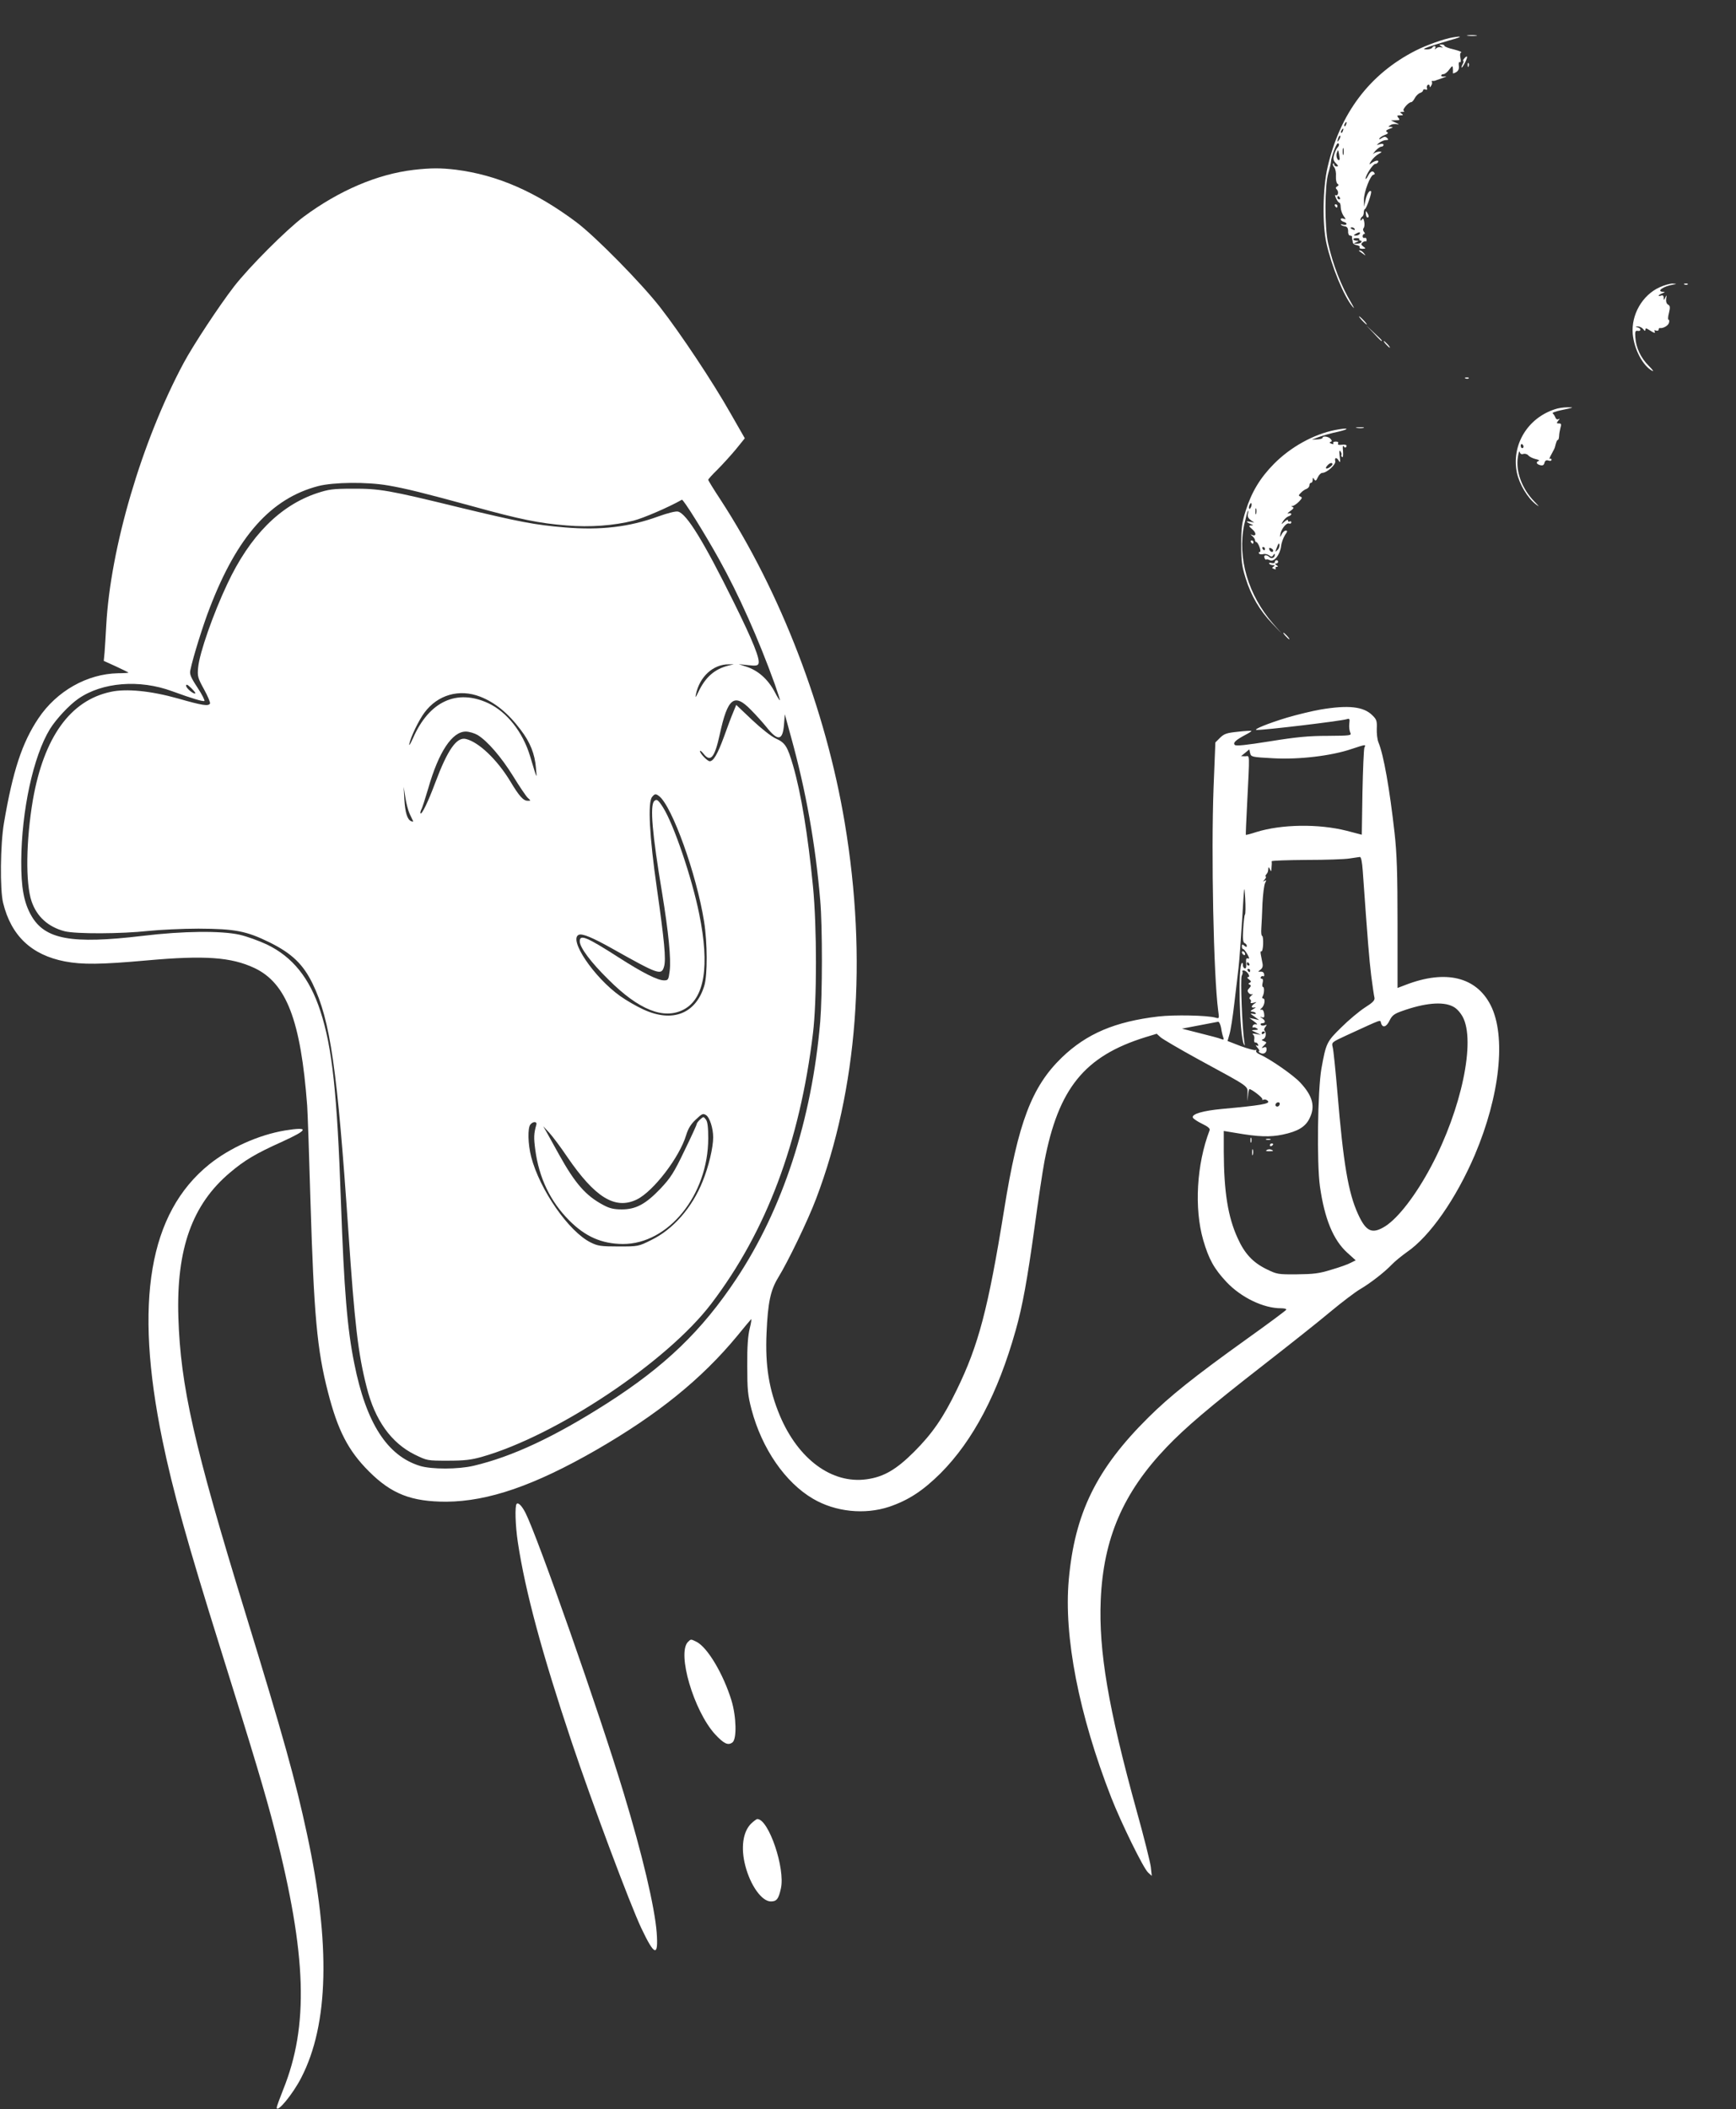 <?xml version="1.0" standalone="no"?>
<!DOCTYPE svg PUBLIC "-//W3C//DTD SVG 20010904//EN"
 "http://www.w3.org/TR/2001/REC-SVG-20010904/DTD/svg10.dtd">
<svg version="1.0" xmlns="http://www.w3.org/2000/svg"
 width="1054pt" height="1280pt" viewBox="0 0 1054 1280"
 preserveAspectRatio="xMidYMid meet">
<rect x="0" y="0" width="1054" height="1280" fill="#333333" stroke="none"/>
<g transform="translate(0,1280) scale(0.1,-0.1)"
fill="#ffffff" stroke="none">
<path d="M8913 12583 c15 -2 37 -2 50 0 12 2 0 4 -28 4 -27 0 -38 -2 -22 -4z"/>
<path d="M8820 12573 c-53 -9 -158 -46 -225 -80 -279 -142 -460 -381 -535
-709 -29 -123 -32 -347 -7 -459 32 -143 105 -321 158 -385 14 -17 12 -11 -6
20 -64 108 -112 233 -142 365 -21 98 -21 350 2 425 9 30 16 62 16 70 1 25 32
110 41 110 11 0 10 -14 -2 -26 -6 -6 -15 -25 -20 -43 -7 -26 -5 -36 11 -52 15
-15 16 -19 4 -19 -8 0 -15 5 -15 12 0 6 -3 8 -6 5 -4 -4 -1 -14 7 -23 7 -9 12
-33 10 -54 -1 -21 3 -41 9 -45 9 -6 9 -10 -1 -16 -11 -6 -11 -11 -2 -20 13
-13 6 -42 -8 -33 -5 3 -4 -6 3 -20 6 -14 15 -26 20 -26 4 0 8 -12 8 -28 0 -15
8 -38 17 -52 16 -22 16 -23 0 -17 -9 3 -17 2 -17 -4 0 -6 9 -13 20 -16 11 -3
17 -9 15 -14 -3 -4 -13 -5 -23 -2 -9 3 -14 3 -10 -1 3 -4 14 -9 25 -10 12 -2
18 -11 18 -30 -1 -15 5 -26 12 -26 7 0 12 -3 12 -7 -1 -5 0 -11 1 -15 1 -5 3
-14 4 -20 0 -7 11 -14 24 -16 12 -2 20 -8 17 -13 -4 -5 4 -9 17 -9 21 1 22 2
5 14 -14 11 -15 15 -4 25 8 6 16 9 19 6 2 -3 5 2 5 10 0 9 -6 14 -12 11 -6 -2
-12 2 -12 10 0 8 5 14 10 14 5 0 5 6 -2 13 -6 8 -7 17 -2 23 5 5 7 22 4 37 -4
21 -8 25 -14 15 -6 -9 -9 -9 -9 -1 0 6 5 15 10 18 6 3 10 15 10 25 0 10 3 20
8 22 9 4 43 101 36 107 -9 10 -27 -19 -34 -56 l-8 -38 -1 42 c-1 46 40 153 59
153 6 0 8 5 5 10 -11 17 -24 11 -39 -17 -8 -16 -15 -23 -15 -18 -1 20 45 90
58 90 8 0 16 6 19 13 4 13 -23 7 -47 -12 -9 -7 -8 -1 4 17 10 15 30 34 44 42
23 13 24 14 6 15 -12 0 -27 -6 -35 -12 -8 -7 -4 -1 9 15 14 15 30 27 38 27 7
0 13 5 13 11 0 6 -9 8 -22 4 -23 -7 -23 -7 -3 9 11 8 29 16 40 16 15 0 16 3 7
12 -10 10 -17 10 -33 0 -13 -9 -18 -9 -14 -2 4 6 19 16 33 21 19 8 23 12 13
18 -10 6 -5 11 15 19 23 8 24 11 9 12 -19 1 -19 1 -2 11 9 6 27 8 40 5 14 -4
11 0 -8 9 l-30 14 29 1 c24 0 27 2 16 15 -10 13 -9 15 11 15 19 0 21 2 9 10
-12 8 -12 10 5 11 11 0 15 3 8 6 -13 5 28 53 45 53 5 0 15 11 22 25 7 13 21
27 32 31 10 3 18 10 18 16 0 5 7 8 14 5 10 -4 13 -1 10 7 -3 8 -1 17 5 21 6 3
11 0 11 -7 0 -10 3 -9 9 2 6 8 7 18 5 22 -3 5 -2 8 3 7 4 -1 15 0 23 4 8 3 29
10 45 16 17 6 20 9 8 7 -13 -2 -23 0 -23 5 0 5 6 9 14 9 8 0 24 12 35 28 18
24 21 25 22 7 1 -11 1 -23 0 -28 -1 -4 8 -2 20 5 14 9 19 21 16 40 -2 16 1 24
6 21 6 -4 8 6 4 25 -4 19 -2 32 5 34 6 2 -14 10 -45 18 -32 7 -57 17 -57 22 0
4 -8 8 -17 8 -16 0 -16 -2 -3 -11 13 -9 13 -10 -1 -6 -9 3 -22 0 -29 -6 -10
-9 -11 -9 -6 1 8 14 -10 17 -19 2 -3 -5 -18 -10 -33 -10 -24 1 -22 3 13 16 22
8 78 25 125 39 77 21 85 29 20 18z m-647 -528 c-3 -9 -8 -14 -10 -11 -3 3 -2
9 2 15 9 16 15 13 8 -4z m-20 -40 c-3 -9 -8 -14 -10 -11 -3 3 -2 9 2 15 9 16
15 13 8 -4z m-22 -52 c-12 -20 -14 -14 -5 12 4 9 9 14 11 11 3 -2 0 -13 -6
-23z m26 -90 c-3 -10 -5 -2 -5 17 0 19 2 27 5 18 2 -10 2 -26 0 -35z m-24 -32
c-10 -13 -24 20 -17 40 8 23 8 23 14 -6 3 -16 5 -32 3 -34z m2 -231 c3 -5 1
-10 -4 -10 -6 0 -11 5 -11 10 0 6 2 10 4 10 3 0 8 -4 11 -10z m90 -190 c3 -6
-1 -7 -9 -4 -18 7 -21 14 -7 14 6 0 13 -4 16 -10z m30 -30 c-3 -5 -14 -10 -23
-10 -15 0 -15 2 -2 10 20 13 33 13 25 0z m-2 -32 c-2 -5 1 -8 7 -8 6 0 8 -4 5
-10 -3 -5 -16 -10 -28 -9 -21 0 -21 1 -2 9 16 7 17 9 3 9 -26 1 -29 16 -3 16
13 0 21 -3 18 -7z"/>
<path d="M8890 12445 c-7 -8 -9 -15 -6 -15 4 0 2 -9 -4 -20 -6 -11 -8 -20 -6
-20 8 0 38 61 33 66 -2 3 -10 -2 -17 -11z"/>
<path d="M8911 12404 c0 -11 3 -14 6 -6 3 7 2 16 -1 19 -3 4 -6 -2 -5 -13z"/>
<path d="M2511 11769 c-220 -26 -452 -125 -668 -285 -103 -77 -331 -305 -423
-424 -90 -117 -246 -353 -305 -463 -254 -474 -445 -1123 -470 -1594 -3 -59 -8
-132 -10 -161 l-5 -53 75 -34 c41 -19 75 -36 75 -37 0 -2 -29 -4 -64 -4 -187
-4 -372 -108 -483 -274 -99 -148 -155 -318 -209 -635 -22 -128 -25 -406 -5
-485 49 -200 173 -316 375 -355 105 -20 217 -19 496 6 355 32 514 20 655 -46
194 -92 281 -317 320 -835 3 -41 12 -302 20 -580 21 -693 40 -902 106 -1158
60 -234 123 -356 249 -482 137 -137 257 -184 470 -184 255 2 534 98 910 314
374 216 638 429 855 691 42 52 81 98 85 102 4 5 1 -20 -8 -55 -11 -45 -16
-110 -15 -228 0 -145 3 -177 26 -265 63 -237 204 -442 373 -541 136 -80 313
-98 462 -49 118 40 205 97 313 204 197 198 348 485 455 865 42 147 72 315 115
626 22 162 49 342 60 400 85 444 243 640 613 755 l69 21 23 -21 c12 -11 116
-72 231 -135 325 -177 297 -157 297 -215 -1 -47 -1 -47 3 -7 2 23 6 42 9 42
14 0 83 -54 78 -61 -3 -5 1 -6 9 -3 8 3 19 -1 26 -9 12 -16 -46 -26 -277 -47
-119 -11 -186 -31 -180 -52 2 -7 27 -24 56 -38 37 -18 50 -29 46 -40 -79 -206
-94 -473 -39 -665 34 -117 66 -175 142 -256 89 -94 224 -159 330 -159 18 0 33
-3 33 -8 0 -4 -112 -87 -248 -184 -311 -223 -459 -341 -590 -471 -315 -312
-447 -581 -483 -985 -31 -343 61 -817 258 -1322 60 -153 196 -431 224 -455
l22 -20 -6 55 c-4 30 -42 183 -86 340 -172 622 -231 971 -218 1279 16 374 136
652 400 928 114 119 257 241 582 494 154 120 339 266 410 326 72 60 153 121
180 137 65 38 151 105 195 151 19 20 61 54 92 76 139 95 298 323 412 589 153
360 192 722 96 910 -88 172 -274 216 -515 123 l-50 -19 0 390 c0 308 -4 425
-18 551 -30 267 -66 473 -98 550 -7 17 -11 54 -10 83 2 46 -1 56 -27 81 -53
53 -145 63 -313 35 -52 -9 -143 -31 -204 -49 -113 -34 -212 -74 -185 -75 53
-1 502 53 546 65 18 6 20 3 16 -28 -2 -19 1 -43 6 -53 9 -18 3 -19 -137 -20
-115 0 -189 -7 -350 -33 -145 -23 -206 -30 -214 -22 -13 13 6 30 66 62 22 11
37 22 35 23 -1 2 -39 0 -82 -5 -68 -7 -83 -12 -108 -36 l-29 -29 -11 -275
c-15 -399 0 -1139 28 -1352 7 -49 7 -50 -17 -43 -52 14 -248 18 -345 7 -264
-31 -436 -104 -587 -249 -183 -177 -266 -395 -351 -927 -97 -600 -155 -819
-287 -1090 -82 -169 -148 -265 -259 -376 -108 -108 -185 -153 -289 -167 -210
-29 -414 121 -526 386 -66 158 -90 303 -81 502 8 185 24 259 70 335 60 97 182
350 231 480 252 664 312 1453 174 2280 -115 688 -389 1401 -755 1963 -41 62
-74 116 -74 120 0 4 25 32 56 62 30 30 80 85 111 122 l55 68 -87 152 c-108
191 -304 485 -427 643 -113 145 -391 428 -508 516 -247 185 -480 287 -732 319
-93 11 -151 11 -257 -1z m-156 -1915 c110 -19 211 -44 519 -128 283 -78 400
-102 566 -115 142 -12 286 -1 406 29 60 15 217 83 294 127 8 5 140 -207 225
-360 120 -215 240 -485 339 -759 19 -54 33 -98 31 -98 -3 0 -16 21 -30 48 -42
80 -103 134 -177 157 l-43 14 57 -6 c46 -5 59 -3 63 9 11 27 -34 139 -150 373
-183 370 -286 537 -338 550 -13 4 -64 -9 -122 -30 -176 -64 -350 -84 -565 -66
-183 15 -279 34 -640 121 -429 105 -486 115 -650 114 -119 0 -145 -4 -215 -27
-225 -75 -408 -259 -545 -551 -85 -180 -169 -419 -177 -507 -5 -53 -3 -62 36
-133 23 -42 39 -80 36 -86 -10 -17 -45 -12 -195 31 -164 46 -314 61 -408 40
-245 -52 -405 -275 -472 -654 -42 -246 -46 -508 -8 -618 32 -93 101 -155 201
-181 69 -17 343 -16 507 2 69 7 206 14 305 14 221 -1 291 -14 433 -84 135 -67
203 -133 260 -250 108 -222 150 -517 217 -1500 38 -564 59 -745 111 -948 50
-201 149 -339 292 -410 76 -37 76 -37 201 -37 101 0 142 5 206 23 454 129
1125 577 1393 929 335 440 538 979 618 1643 24 196 24 645 0 890 -31 315 -72
565 -121 734 -34 116 -47 138 -105 164 -27 12 -89 61 -144 113 l-96 91 -18
-44 c-10 -23 -36 -92 -57 -151 -38 -103 -63 -147 -86 -147 -14 0 -59 47 -59
61 0 6 9 0 21 -15 43 -55 68 -25 99 117 48 222 88 253 189 149 31 -31 73 -78
94 -104 70 -88 99 -84 107 14 l5 63 37 -135 c91 -328 149 -652 178 -995 14
-157 13 -577 0 -735 -51 -597 -228 -1138 -509 -1561 -209 -315 -433 -531 -787
-757 -320 -204 -575 -323 -809 -378 -94 -22 -254 -22 -324 -1 -200 61 -328
260 -400 622 -43 212 -62 448 -81 980 -23 663 -53 939 -125 1159 -65 200 -169
329 -325 404 -47 22 -121 49 -165 59 -112 25 -343 23 -590 -7 -431 -51 -592
-22 -675 123 -45 79 -62 170 -61 332 2 306 73 635 174 800 37 60 117 146 172
184 145 101 372 119 570 46 123 -45 188 -64 196 -59 4 2 -14 39 -42 81 -42 64
-49 82 -43 107 16 78 78 276 118 378 167 434 371 663 658 738 93 24 296 26
423 4z m2070 -1093 c-86 -21 -142 -70 -185 -161 -17 -35 -20 -38 -15 -15 22
108 105 184 200 183 l30 0 -30 -7z m-3239 -169 c-9 -8 -56 31 -56 46 0 11 8 8
30 -13 16 -16 28 -30 26 -33z m1729 -20 c90 -35 170 -100 246 -201 58 -76 86
-146 93 -232 6 -70 9 -76 -36 73 -44 145 -140 267 -253 320 -191 89 -359 12
-457 -211 -16 -36 -26 -52 -23 -36 9 43 57 143 92 190 80 108 211 146 338 97z
m-15 -233 c60 -37 143 -133 215 -249 38 -62 78 -121 89 -132 20 -18 20 -18 0
-18 -27 0 -52 28 -107 120 -79 130 -190 236 -268 255 -56 14 -111 -64 -187
-267 -43 -115 -81 -193 -89 -185 -2 3 0 14 5 24 6 10 24 68 42 128 63 221 145
345 228 345 20 0 53 -10 72 -21z m5384 -76 c-4 -10 -9 -133 -12 -273 l-4 -256
-92 24 c-170 43 -395 40 -549 -8 -33 -11 -62 -18 -63 -17 -1 1 2 79 7 172 17
343 18 305 -11 305 l-25 1 25 20 25 21 5 -23 c6 -23 10 -24 140 -31 157 -9
355 15 475 56 88 29 89 29 79 9z m-5797 -402 c9 -20 19 -39 21 -44 2 -4 -3 -5
-11 -1 -24 9 -37 51 -42 132 l-4 77 10 -64 c5 -35 17 -80 26 -100z m1515 107
c79 -62 227 -473 273 -762 20 -126 21 -324 1 -389 -52 -170 -193 -225 -369
-144 -44 20 -107 57 -142 82 -160 114 -316 346 -250 372 22 8 84 -18 200 -83
285 -160 301 -166 317 -109 12 43 2 153 -44 475 -45 312 -56 521 -29 553 16
20 22 21 43 5z m4272 -455 c30 -425 39 -533 51 -633 8 -63 17 -124 20 -135 3
-16 -9 -29 -58 -60 -34 -22 -99 -76 -143 -120 -89 -87 -93 -95 -121 -250 -23
-131 -29 -575 -9 -716 28 -197 81 -325 166 -402 l51 -46 -30 -15 c-16 -9 -69
-28 -118 -42 -73 -23 -108 -27 -208 -28 -116 -1 -122 0 -187 32 -81 40 -131
93 -173 186 -60 130 -84 283 -85 527 l0 125 73 -12 c138 -24 208 -26 285 -10
90 19 137 46 162 97 37 72 21 137 -56 219 -43 46 -180 141 -246 171 -15 6 -25
16 -21 22 3 6 2 7 -4 4 -5 -3 -46 8 -90 24 l-80 31 12 42 c7 23 20 107 29 186
10 80 21 179 26 220 5 41 14 174 22 295 12 204 13 213 18 125 3 -52 2 -97 -1
-100 -4 -3 -8 -42 -11 -87 -4 -63 -1 -83 9 -87 7 -3 13 -11 13 -17 0 -8 -4 -8
-15 1 -12 10 -15 10 -15 -4 0 -9 3 -16 8 -16 4 0 15 -14 25 -31 13 -23 14 -30
4 -26 -11 4 -13 -3 -11 -29 2 -24 -1 -34 -9 -31 -7 2 -11 11 -11 20 1 9 -2 15
-6 12 -24 -15 -15 -430 11 -490 7 -15 8 -13 4 10 -13 82 -25 386 -16 403 6 11
7 22 4 26 -3 3 0 6 8 6 19 0 45 -40 27 -40 -8 -1 -6 -6 5 -14 14 -11 15 -15 5
-20 -10 -5 -10 -7 -1 -12 10 -4 9 -9 -2 -21 -12 -12 -13 -18 -4 -29 6 -8 16
-11 23 -8 6 3 3 -1 -7 -9 -12 -10 -14 -17 -7 -22 5 -3 7 -11 4 -17 -4 -6 2 -8
17 -4 20 6 21 5 7 -4 -10 -6 -18 -15 -18 -20 0 -5 8 -7 18 -4 9 3 6 -2 -8 -10
-19 -11 -21 -15 -8 -16 9 0 19 -4 22 -9 4 -5 -4 -7 -16 -4 -20 4 -19 2 7 -16
l30 -22 -30 7 -30 6 30 -22 c17 -12 22 -20 13 -17 -9 3 -19 -1 -22 -9 -3 -8
-2 -13 2 -10 4 2 14 1 22 -5 12 -7 9 -9 -10 -10 -25 -1 -25 -1 5 -15 l30 -15
-30 6 c-17 3 -25 2 -18 -3 7 -4 11 -18 8 -30 -2 -12 1 -21 7 -19 6 1 13 -4 16
-12 3 -9 0 -11 -9 -6 -8 5 -5 -1 5 -13 11 -12 15 -22 10 -22 -5 0 -3 -4 5 -9
20 -13 41 -2 41 20 0 13 -5 17 -17 12 -16 -6 -16 -5 1 12 18 18 18 19 0 26
-16 6 -17 8 -3 13 15 7 19 39 6 52 -4 4 -1 14 6 22 10 13 9 15 -5 9 -10 -3
-20 -2 -23 3 -4 6 1 10 9 10 21 0 20 16 -1 30 -16 10 -16 11 -1 6 13 -4 16 1
13 22 -2 16 -8 26 -16 24 -10 -2 -10 1 1 10 18 15 24 58 9 58 -6 0 -7 5 -4 11
11 17 13 59 3 59 -4 0 -6 11 -2 25 4 16 2 25 -6 25 -6 0 -8 5 -5 10 4 6 10 8
15 5 4 -3 7 3 5 12 -1 11 -10 17 -21 16 -18 -1 -18 -1 -1 12 12 9 16 21 12 39
-3 14 -7 38 -10 52 -3 14 -2 23 3 20 5 -3 10 17 11 44 1 28 -2 50 -6 50 -5 0
-7 21 -5 47 2 27 5 94 7 151 3 56 10 112 16 123 9 17 8 20 -3 13 -11 -6 -11
-5 1 9 7 9 10 17 6 17 -4 0 -3 6 3 13 10 12 11 15 13 40 0 6 4 3 9 -8 7 -17 9
-16 10 10 2 17 2 33 1 38 0 4 95 7 212 8 116 0 235 4 262 9 28 4 55 8 61 9 8
1 14 -30 18 -86z m-689 -563 c3 -5 1 -10 -4 -10 -6 0 -11 5 -11 10 0 6 2 10 4
10 3 0 8 -4 11 -10z m5 -40 c0 -5 -2 -10 -4 -10 -3 0 -8 5 -11 10 -3 6 -1 10
4 10 6 0 11 -4 11 -10z m1230 -218 c22 -10 44 -34 60 -62 81 -147 -7 -563
-191 -909 -93 -175 -199 -312 -278 -363 -80 -50 -117 -34 -166 74 -59 129 -89
305 -125 739 -12 136 -24 259 -29 275 -7 28 -5 29 88 72 223 102 199 94 206
72 10 -31 33 -23 52 17 15 30 28 40 73 56 139 50 249 60 310 29z m-1406 -131
c3 -22 9 -47 13 -57 5 -14 3 -16 -13 -10 -10 5 -68 20 -128 35 l-110 28 105
20 c57 11 109 21 115 22 6 0 14 -17 18 -38z m266 -25 c0 -3 -4 -8 -10 -11 -5
-3 -10 -1 -10 4 0 6 5 11 10 11 6 0 10 -2 10 -4z m90 -434 c0 -13 -12 -22 -22
-16 -10 6 -1 24 13 24 5 0 9 -4 9 -8z m-3483 -70 c22 -14 43 -80 43 -135 0
-62 -28 -179 -64 -267 -64 -160 -180 -292 -312 -356 -78 -39 -80 -39 -199 -39
-106 0 -126 3 -168 24 -133 65 -310 320 -362 520 -20 77 -22 175 -5 196 17 21
43 19 36 -2 -15 -53 -16 -77 -6 -152 23 -171 91 -312 205 -427 98 -99 198
-143 326 -144 277 -1 518 297 519 641 0 66 -4 101 -14 114 -14 19 -15 19 -35
1 -12 -11 -21 -23 -21 -28 0 -5 -34 -79 -75 -163 -64 -134 -84 -164 -145 -229
-90 -94 -149 -126 -235 -126 -47 0 -74 6 -111 26 -108 57 -172 131 -270 307
-31 56 -65 118 -76 137 l-20 35 37 -40 c20 -22 69 -87 108 -145 170 -249 292
-323 423 -260 101 49 260 257 300 391 11 37 28 66 56 92 41 39 46 41 65 29z"/>
<path d="M3972 7938 c-27 -27 -12 -199 48 -558 39 -239 55 -400 46 -472 -7
-54 -9 -58 -34 -58 -39 0 -129 45 -274 138 -198 127 -238 143 -238 99 0 -37
66 -126 174 -232 185 -185 337 -245 457 -182 127 67 159 263 94 581 -44 218
-154 542 -219 645 -30 47 -39 54 -54 39z"/>
<path d="M7540 7021 c0 -5 5 -13 10 -16 6 -3 10 -2 10 4 0 5 -4 13 -10 16 -5
3 -10 2 -10 -4z"/>
<path d="M7592 5880 c0 -14 2 -19 5 -12 2 6 2 18 0 25 -3 6 -5 1 -5 -13z"/>
<path d="M7688 5883 c6 -2 18 -2 25 0 6 3 1 5 -13 5 -14 0 -19 -2 -12 -5z"/>
<path d="M7710 5849 c0 -5 5 -7 10 -4 6 3 10 8 10 11 0 2 -4 4 -10 4 -5 0 -10
-5 -10 -11z"/>
<path d="M7602 5805 c0 -16 2 -22 5 -12 2 9 2 23 0 30 -3 6 -5 -1 -5 -18z"/>
<path d="M7691 5820 c-9 -5 -4 -7 13 -7 29 0 32 2 13 10 -8 3 -20 2 -26 -3z"/>
<path d="M8105 11550 c3 -5 8 -10 11 -10 2 0 4 5 4 10 0 6 -5 10 -11 10 -5 0
-7 -4 -4 -10z"/>
<path d="M8293 11502 c0 -12 5 -22 9 -22 11 0 10 12 -2 30 -7 12 -9 10 -7 -8z"/>
<path d="M8251 11277 c2 -1 13 -9 24 -17 19 -14 19 -14 6 3 -7 9 -18 17 -24
17 -6 0 -8 -1 -6 -3z"/>
<path d="M10075 11056 c-104 -48 -172 -166 -162 -283 9 -94 61 -193 119 -224
11 -6 1 8 -22 31 -48 48 -77 109 -81 171 -3 37 0 44 14 41 22 -4 22 15 0 21
-16 4 -16 5 1 6 10 0 25 -7 32 -16 10 -13 13 -14 14 -4 0 11 5 10 25 -3 28
-18 39 -21 30 -6 -3 6 1 7 9 4 9 -3 16 -1 16 5 0 6 3 11 8 10 20 -3 51 15 55
32 3 10 2 19 -3 19 -4 0 -3 19 3 41 8 34 7 43 -5 50 -10 5 -14 19 -12 36 4 24
3 25 -5 8 -9 -19 -10 -19 -10 -1 -1 12 -6 16 -16 12 -8 -3 -15 -3 -15 0 0 2
10 9 23 14 17 7 18 9 5 9 -45 2 1 34 62 44 22 4 22 4 -5 6 -16 0 -52 -10 -80
-23z"/>
<path d="M10228 11073 c7 -3 16 -2 19 1 4 3 -2 6 -13 5 -11 0 -14 -3 -6 -6z"/>
<path d="M8270 10855 c13 -14 26 -25 28 -25 3 0 -5 11 -18 25 -13 14 -26 25
-28 25 -3 0 5 -11 18 -25z"/>
<path d="M8340 10778 c41 -45 50 -53 50 -45 0 2 -21 23 -47 47 l-48 45 45 -47z"/>
<path d="M8415 10710 c10 -11 20 -20 23 -20 3 0 -3 9 -13 20 -10 11 -20 20
-23 20 -3 0 3 -9 13 -20z"/>
<path d="M8898 10503 c7 -3 16 -2 19 1 4 3 -2 6 -13 5 -11 0 -14 -3 -6 -6z"/>
<path d="M9440 10316 c-167 -54 -265 -219 -230 -386 15 -70 66 -154 115 -191
24 -18 22 -15 -8 16 -76 77 -116 184 -101 273 4 26 9 39 11 29 3 -12 11 -16
22 -12 10 3 24 -1 30 -9 7 -8 27 -18 44 -22 18 -4 26 -9 20 -11 -20 -7 -15
-20 8 -26 15 -4 23 0 26 14 4 14 11 18 24 14 11 -4 19 -2 19 5 0 6 -5 8 -10 5
-6 -4 -1 10 10 29 11 20 21 39 21 44 8 31 12 42 18 42 3 0 6 10 7 23 0 12 4
34 8 50 7 22 5 27 -9 27 -15 0 -16 2 -4 17 10 12 10 14 1 9 -7 -4 -15 0 -19
11 -4 10 -11 21 -16 24 -5 4 17 12 49 19 81 17 85 18 39 18 -22 0 -56 -5 -75
-12z m-190 -227 c0 -5 -4 -9 -8 -9 -5 0 -9 7 -9 15 0 8 4 12 9 9 4 -3 8 -9 8
-15z"/>
<path d="M8238 10203 c12 -2 30 -2 40 0 9 3 -1 5 -23 4 -22 0 -30 -2 -17 -4z"/>
<path d="M8105 10190 c-130 -26 -269 -103 -370 -205 -84 -85 -136 -171 -172
-285 -23 -73 -27 -103 -27 -205 0 -102 4 -132 27 -205 33 -106 85 -195 161
-274 l58 -61 -51 58 c-153 175 -219 400 -177 602 10 44 20 82 23 85 3 3 3 -5
0 -18 -4 -15 1 -27 16 -38 l22 -16 -22 5 c-13 3 -23 3 -23 1 0 -3 10 -9 23
-14 19 -8 19 -9 3 -9 -17 -1 -15 -4 9 -25 26 -23 21 -45 -7 -31 -7 4 -5 0 5
-8 9 -8 17 -19 17 -26 0 -6 4 -11 8 -11 4 0 13 -13 19 -30 7 -18 7 -30 2 -30
-6 0 -8 -4 -5 -9 3 -5 15 -7 26 -4 11 3 27 -1 36 -8 13 -10 17 -10 25 2 5 9 9
10 9 2 0 -18 -20 -27 -33 -14 -16 16 -37 14 -30 -4 3 -9 8 -14 11 -11 2 3 12
1 22 -4 25 -13 61 32 68 84 2 22 14 53 24 69 15 21 16 27 5 27 -8 0 -19 -10
-25 -22 -10 -20 -11 -21 -9 -3 4 32 37 74 53 68 8 -3 14 0 14 7 0 6 -4 8 -10
5 -5 -3 -10 -1 -10 6 0 7 -8 5 -21 -7 -22 -19 -22 -19 -8 4 8 12 22 25 31 28
10 3 18 9 18 14 0 5 -8 7 -17 4 -10 -4 -5 3 10 14 20 14 25 21 15 25 -10 4
-10 6 0 6 7 1 24 12 38 26 20 21 22 26 10 31 -13 5 -13 8 2 23 9 10 25 21 35
24 9 4 17 13 17 22 0 8 5 15 10 15 6 0 10 8 10 18 0 14 2 15 9 3 8 -12 12 -10
22 12 7 15 19 27 27 27 28 0 84 51 79 71 -6 24 9 25 22 2 8 -14 10 -7 5 27 -4
32 -3 41 5 30 5 -8 8 -17 5 -21 -2 -4 0 -10 5 -13 5 -4 7 12 5 36 -3 28 -1 38
4 29 7 -9 12 -10 16 -2 7 11 -5 15 -38 11 -11 -1 -15 3 -12 9 4 7 -1 11 -14
11 -12 0 -18 -4 -15 -10 4 -6 -1 -7 -11 -3 -12 4 -14 8 -6 11 10 3 10 7 1 18
-12 15 -49 20 -49 7 0 -5 -15 -9 -33 -10 l-32 -1 40 15 c22 8 76 24 120 33 78
18 61 26 -20 10z m-15 -208 c0 -4 -9 -13 -20 -20 -22 -13 -27 -3 -8 16 14 14
28 16 28 4z m-494 -258 c-4 -9 -9 -15 -11 -12 -3 3 -3 13 1 22 4 9 9 15 11 12
3 -3 3 -13 -1 -22z m31 -41 c-3 -10 -5 -4 -5 12 0 17 2 24 5 18 2 -7 2 -21 0
-30z m129 -221 c-14 -15 -15 -13 -3 17 8 23 13 28 15 16 2 -10 -3 -25 -12 -33z
m-76 8 c0 -5 -2 -10 -4 -10 -3 0 -8 5 -11 10 -3 6 -1 10 4 10 6 0 11 -4 11
-10z m50 -11 c0 -14 -17 -10 -23 5 -4 10 -1 13 9 9 7 -3 14 -9 14 -14z"/>
<path d="M7595 9510 c3 -5 8 -10 11 -10 2 0 4 5 4 10 0 6 -5 10 -11 10 -5 0
-7 -4 -4 -10z"/>
<path d="M7740 9389 c0 -6 -9 -9 -20 -6 -11 3 -18 1 -14 -4 3 -5 13 -9 22 -9
13 0 14 -2 4 -9 -11 -7 -10 -9 3 -14 9 -4 13 -3 10 3 -3 6 0 10 7 10 9 0 9 3
-2 10 -10 6 -11 10 -2 10 6 0 12 5 12 10 0 6 -4 10 -10 10 -5 0 -10 -5 -10
-11z"/>
<path d="M7805 8940 c10 -11 20 -20 23 -20 3 0 -3 9 -13 20 -10 11 -20 20 -23
20 -3 0 3 -9 13 -20z"/>
<path d="M1730 5939 c-160 -27 -334 -105 -460 -206 -365 -295 -457 -832 -284
-1673 63 -306 152 -625 354 -1270 200 -639 272 -877 330 -1104 192 -753 206
-1180 49 -1569 -21 -53 -39 -102 -39 -108 0 -37 98 81 149 181 167 323 179
811 35 1479 -71 330 -142 585 -374 1341 -313 1018 -394 1379 -407 1795 -13
415 84 685 313 878 87 74 157 116 313 186 165 75 171 94 21 70z"/>
<path d="M3137 3673 c-12 -11 -8 -134 7 -233 45 -298 147 -675 326 -1210 124
-370 354 -985 424 -1133 80 -169 104 -176 93 -26 -12 156 -88 477 -201 849
-146 483 -522 1554 -596 1699 -21 41 -43 64 -53 54z"/>
<path d="M4177 2835 c-68 -68 35 -418 164 -560 54 -58 79 -70 106 -50 27 20
24 156 -6 255 -49 159 -144 320 -211 355 -36 18 -35 18 -53 0z"/>
<path d="M4560 1732 c-50 -50 -63 -147 -35 -255 31 -120 100 -217 155 -217 35
0 47 14 61 78 28 121 -74 422 -143 422 -5 0 -22 -13 -38 -28z"/>
</g>
</svg>
